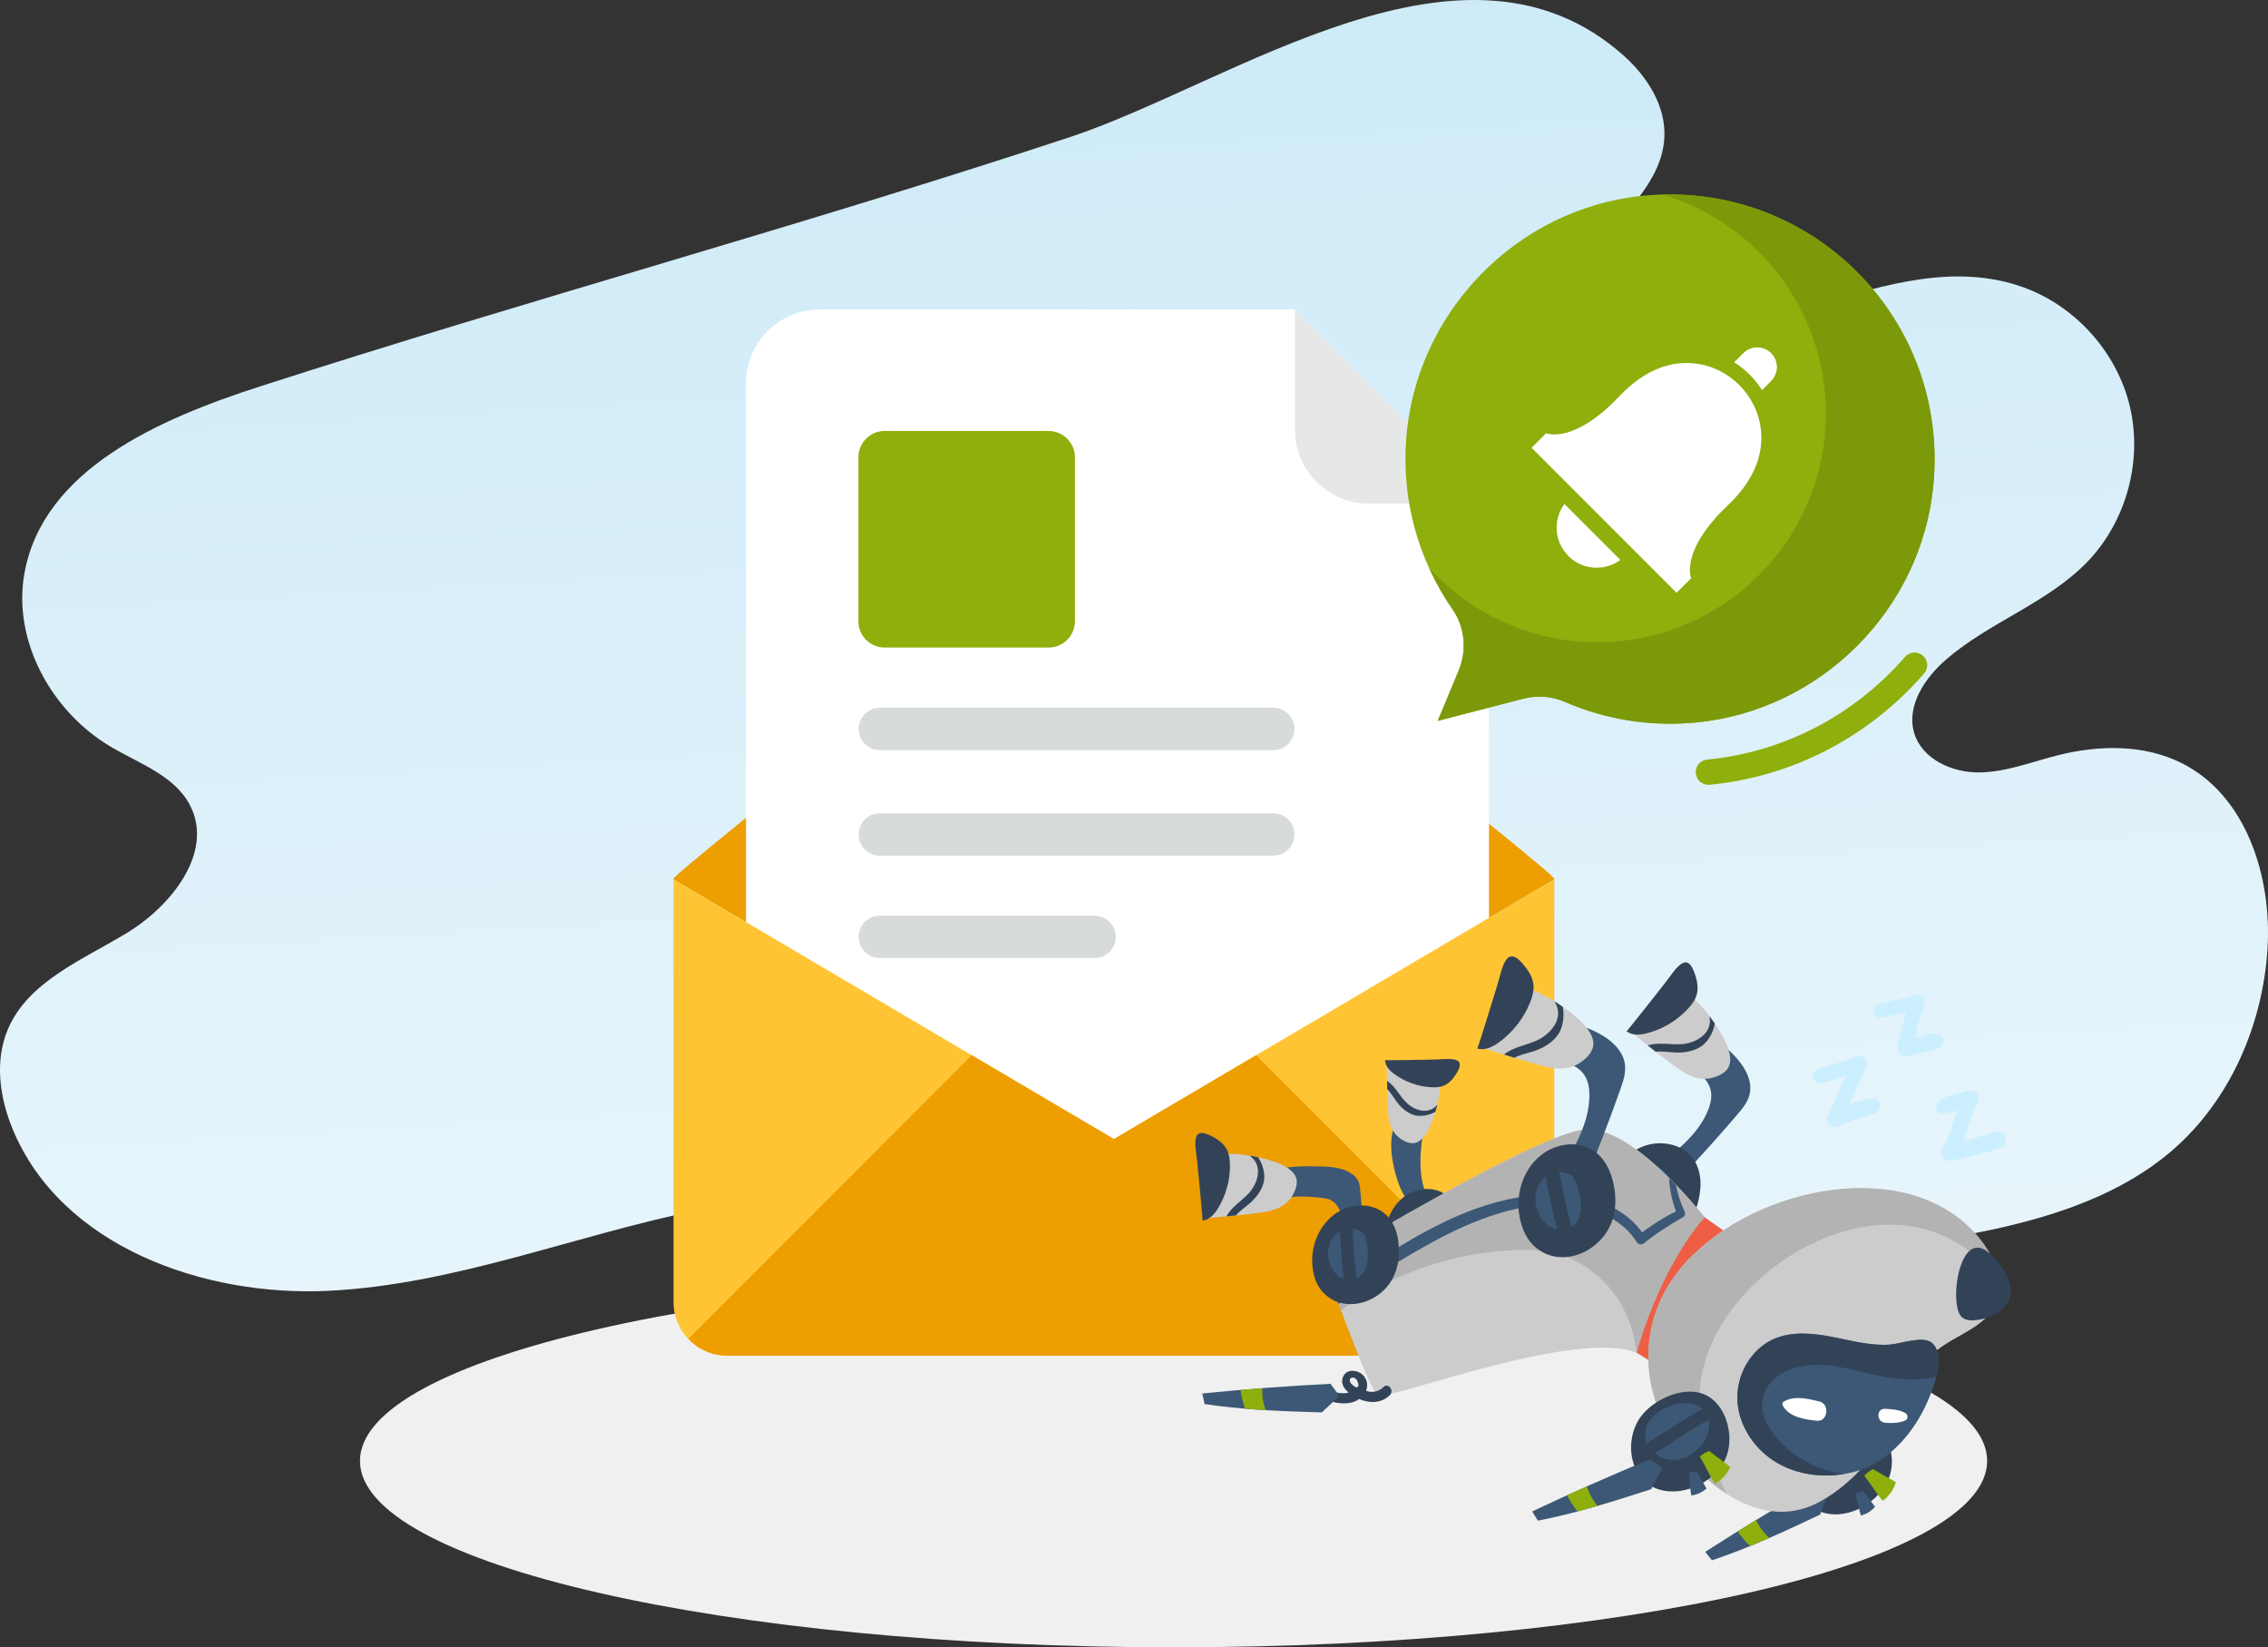 <?xml version="1.0" encoding="UTF-8"?> <!-- Creator: CorelDRAW 2018 (64-Bit) --> <svg xmlns="http://www.w3.org/2000/svg" xmlns:xlink="http://www.w3.org/1999/xlink" xml:space="preserve" width="82.078mm" height="59.601mm" style="shape-rendering:geometricPrecision; text-rendering:geometricPrecision; image-rendering:optimizeQuality; fill-rule:evenodd; clip-rule:evenodd" viewBox="0 0 816.12 592.63"><rect x="0" y="0" width="816.12" height="592.63" fill="#333333" stroke="none"/> <defs> <style type="text/css"> <![CDATA[ .fil11 {fill:#23597E;fill-rule:nonzero} .fil10 {fill:#334357;fill-rule:nonzero} .fil9 {fill:#3C5876;fill-rule:nonzero} .fil8 {fill:#7C9909;fill-rule:nonzero} .fil2 {fill:#8EAF0C;fill-rule:nonzero} .fil13 {fill:#B3B3B3;fill-rule:nonzero} .fil12 {fill:#CCCCCC;fill-rule:nonzero} .fil15 {fill:#CCEFFF;fill-rule:nonzero} .fil6 {fill:#D8DBDB;fill-rule:nonzero} .fil5 {fill:#E6E8E8;fill-rule:nonzero} .fil14 {fill:#ED5E45;fill-rule:nonzero} .fil3 {fill:#ED9E00;fill-rule:nonzero} .fil0 {fill:#F0F0F0;fill-rule:nonzero} .fil7 {fill:#FFC433;fill-rule:nonzero} .fil4 {fill:white;fill-rule:nonzero} .fil1 {fill:url(#id0);fill-rule:nonzero} ]]> </style> <linearGradient id="id0" gradientUnits="userSpaceOnUse" x1="371.57" y1="-391.6" x2="444.55" y2="875.58"> <stop offset="0" style="stop-opacity:1; stop-color:#B7E1F4"></stop> <stop offset="1" style="stop-opacity:1; stop-color:white"></stop> </linearGradient> </defs> <g id="Слой_x0020_1">  <path class="fil0" d="M715.07 525.55c0,37.04 -131.08,67.07 -292.77,67.07 -161.7,0 -292.77,-30.03 -292.77,-67.07 0,-37.04 131.08,-67.07 292.77,-67.07 161.69,0 292.77,30.03 292.77,67.07z"></path> <path class="fil1" d="M93.47 139.04c-36.13,11.66 -77.98,29.82 -84.68,67.19 -4.36,24.35 9.78,49.84 31.08,62.42 10.4,6.14 23.16,10.46 28.6,21.25 8.45,16.75 -6.74,35.96 -22.77,45.7 -16.04,9.74 -35.6,17.47 -42.9,34.75 -4.81,11.39 -2.93,24.66 1.84,36.07 17.47,41.85 68.4,60.18 113.7,57.94 45.3,-2.24 88.26,-19.89 132.69,-28.97 152.58,-31.2 312.57,39.62 464.89,7.16 23.7,-5.05 47.58,-12.95 65.89,-28.83 20.64,-17.9 32.35,-44.91 34.12,-72.16 1.69,-26.01 -7.53,-55.29 -30.81,-67.01 -13.6,-6.85 -29.86,-6.57 -44.63,-2.84 -9.43,2.38 -18.7,6.11 -28.42,6.17 -9.72,0.06 -20.43,-4.81 -23.24,-14.12 -2.96,-9.79 3.79,-19.89 11.54,-26.57 15.75,-13.58 36.82,-20.37 51.12,-35.46 13.77,-14.53 19.56,-36.18 14.89,-55.64 -4.67,-19.46 -19.67,-36.13 -38.53,-42.82 -48.07,-17.06 -100.44,29.45 -149.59,15.82 -3.65,-1.01 -7.49,-2.57 -9.41,-5.84 -1.88,-3.18 -1.44,-7.23 -0.37,-10.76 6.02,-19.79 29.41,-32.39 30.43,-53.05 0.56,-11.23 -6.08,-21.74 -14.45,-29.26 -57.52,-51.61 -140.87,9.78 -199.52,29.16 -96.44,31.87 -194.75,58.49 -291.46,89.7z"></path> <path class="fil2" d="M614.73 282.33c-2.31,0 -4.3,-1.76 -4.52,-4.11 -0.24,-2.5 1.59,-4.72 4.09,-4.96 27.49,-2.66 52.78,-15.79 71.22,-36.95 1.65,-1.9 4.53,-2.09 6.42,-0.44 1.9,1.65 2.1,4.52 0.44,6.42 -19.97,22.93 -47.38,37.15 -77.19,40.03 -0.15,0.01 -0.3,0.02 -0.44,0.02z"></path> <g id="_10564475152"> <g> <path class="fil3" d="M559.29 316.34l-158.48 93.46 -158.48 -93.46c0,-0.08 0,-0.18 0.03,-0.26 0.13,-0.59 8.88,-7.89 22.22,-18.73 0.13,-0.1 0.23,-0.21 0.36,-0.31 43.76,-35.53 135.88,-108.29 135.88,-108.29 0,0 92.11,72.76 135.87,108.29 13.55,10.99 22.45,18.42 22.58,19.04 0.03,0.08 0.03,0.18 0.03,0.26z"></path> <g> <path class="fil4" d="M465.99 111.35l-170.99 0c-14.67,0 -26.56,11.89 -26.56,26.56l0 258.53c0,14.67 11.89,26.56 26.56,26.56l214.25 0c14.67,0 26.56,-11.89 26.56,-26.56l0 -215.26 -69.82 -69.82z"></path> <path class="fil5" d="M465.99 154.62c0,14.67 11.89,26.56 26.56,26.56l43.27 0 -69.82 -69.82 0 43.27z"></path> <path class="fil2" d="M377.34 155.05l-58.99 0c-5.22,0 -9.46,4.23 -9.46,9.46l0 58.99c0,5.22 4.24,9.46 9.46,9.46l58.99 0c5.23,0 9.46,-4.24 9.46,-9.46l0 -58.99c0,-5.23 -4.23,-9.46 -9.46,-9.46z"></path> <path class="fil6" d="M458.15 254.62l-141.55 0c-4.21,0 -7.62,3.41 -7.62,7.62 0,4.21 3.41,7.62 7.62,7.62l141.55 0c4.21,0 7.62,-3.41 7.62,-7.62 0,-4.21 -3.41,-7.62 -7.62,-7.62z"></path> <path class="fil6" d="M458.15 292.58l-141.55 0c-4.21,0 -7.62,3.41 -7.62,7.62 0,4.21 3.41,7.62 7.62,7.62l141.55 0c4.21,0 7.62,-3.41 7.62,-7.62 0,-4.21 -3.41,-7.62 -7.62,-7.62z"></path> <path class="fil6" d="M393.87 329.42l-77.26 0c-4.21,0 -7.62,3.41 -7.62,7.62 0,4.21 3.41,7.62 7.62,7.62l77.26 0c4.21,0 7.62,-3.41 7.62,-7.62 0,-4.21 -3.41,-7.62 -7.62,-7.62z"></path> </g> <g> <path class="fil7" d="M559.31 316.34l0 152.04c0,10.63 -8.69,19.31 -19.31,19.31l-278.38 0c-10.63,0 -19.26,-8.69 -19.26,-19.31l0 -152.04 158.48 93.44 158.48 -93.44z"></path> <path class="fil3" d="M553.95 481.64l-102 -102 -51.12 30.14 -51.14 -30.15 -102.01 102.01c3.51,3.71 8.44,6.06 13.93,6.06l278.38 0c5.49,0 10.43,-2.34 13.95,-6.05z"></path> </g> </g> </g> <g id="_10564480176"> <g> <path class="fil2" d="M591.32 70.41c-45.62,4.48 -82.07,42.08 -85.33,87.8 -1.62,22.76 4.83,43.89 16.7,60.99 4.47,6.44 5.21,14.77 2.2,22.01l-7.52 18.11 30.75 -7.97c5.01,-1.3 10.31,-0.89 15.06,1.17 14.26,6.18 30.31,9 47.18,7.37 44.78,-4.33 81.01,-40.5 85.33,-85.28 5.8,-60.08 -44.28,-110.1 -104.37,-104.2z"></path> <g> <path class="fil4" d="M603.3 213.26l5.23 -5.23c0,0 -4.16,-9.8 13.27,-26.31 10.37,-9.83 12.69,-19.35 11.85,-27.13 -1.34,-12.39 -11.46,-22.51 -23.85,-23.85 -7.78,-0.84 -17.3,1.48 -27.13,11.85 -16.52,17.42 -26.31,13.27 -26.31,13.27l-5.23 5.23 52.18 52.18z"></path> <path class="fil4" d="M562.93 181.3c-4.14,5.65 -3.67,13.62 1.43,18.72 5.1,5.11 13.07,5.57 18.72,1.43l-20.15 -20.15z"></path> <path class="fil4" d="M637.31 137.08l-3.26 3.26c-2.54,-4.03 -5.98,-7.48 -10.04,-9.99l3.29 -3.29c2.78,-2.78 7.26,-2.78 10.04,0 2.75,2.75 2.75,7.24 -0.03,10.02z"></path> </g> </g> <path class="fil8" d="M598.38 70.01c33.91,10.15 58.64,41.56 58.64,78.78 0,45.43 -36.83,82.26 -82.26,82.26 -23.93,0 -45.41,-10.28 -60.44,-26.6 2.37,5.18 5.15,10.13 8.37,14.77 4.47,6.44 5.21,14.77 2.2,22.01l-7.52 18.11 30.75 -7.97c5.01,-1.3 10.31,-0.89 15.06,1.17 14.26,6.18 30.31,9 47.18,7.37 44.78,-4.33 81.01,-40.5 85.33,-85.27 5.57,-57.7 -40.42,-106.1 -97.31,-104.61z"></path> </g> <g id="_10564505040"> <g> <g> <path class="fil9" d="M625.18 400.95c1.78,-2.09 3.6,-4.28 4.32,-6.93 1.46,-5.37 -2,-10.83 -5.91,-14.79 -2.83,-2.87 -5.99,-5.4 -9.41,-7.54 -3.15,2.82 -6.31,5.64 -9.46,8.45 3.32,4.18 9.26,6.44 10.74,11.57 0.84,2.9 -0.03,6.03 -1.3,8.77 -3.99,8.65 -11.22,13.38 -17.79,19.72 1.28,1.78 3.84,5.02 6.39,4.66 2.67,-0.37 5.62,-5.07 7.34,-6.94 5.13,-5.56 10.15,-11.23 15.08,-16.98z"></path> <g> <path class="fil10" d="M609.55 436.65c1.28,-2.73 2.03,-5.82 2.3,-9.07 0.32,-3.84 -0.43,-7.89 -2.76,-10.96 -2.09,-2.75 -5.34,-4.5 -8.74,-5.08 -11,-1.88 -20.43,7.03 -22.18,17.46 -0.56,3.34 -0.55,6.87 0.77,9.98 3.07,7.2 10.79,9.91 18.09,8.08 6.05,-1.52 10.16,-5.37 12.52,-10.41z"></path> <path class="fil11" d="M588.51 437.21c0.61,-5.98 1.52,-11.93 2.64,-17.83 -2.13,0.71 -4.02,2.34 -5.17,4.31 -2.46,4.19 -1.8,10.98 2.53,13.52z"></path> <path class="fil11" d="M593.29 438.14c5.48,-0.86 6.8,-8.77 6.75,-13.51 -0.01,-0.68 -0.03,-1.37 -0.27,-1.99 -0.35,-0.88 -1.09,-1.53 -1.87,-2.06 -0.59,-0.4 -1.21,-0.76 -1.87,-1.03 -1.18,6.16 -2.13,12.36 -2.74,18.6z"></path> </g> <g> <path class="fil12" d="M586.97 371.46l15.84 -17.89c4.61,3.51 8.92,7.37 12.37,11.99 0.15,0.2 0.29,0.39 0.43,0.59 0.34,0.48 0.85,1.18 1.45,2.05 2.92,4.28 7.82,12.49 4.36,16.62 -0.88,1.06 -2.12,1.79 -3.32,2.28 -7.64,3.15 -13.08,-1.87 -17.39,-5 -1.6,-1.16 -3.25,-2.44 -4.91,-3.76 -0.95,-0.75 -1.9,-1.51 -2.85,-2.26 -2.03,-1.61 -4.05,-3.21 -5.97,-4.64z"></path> <path class="fil10" d="M610.17 351.22c0.63,2.14 0.97,4.44 0.38,6.6 -0.53,1.94 -1.78,3.61 -3.15,5.09 -3.94,4.26 -9.12,7.35 -14.74,8.8 -2.48,0.64 -5.36,0.88 -7.35,-0.73 0.12,0.1 12.59,-15.72 13.72,-17.19 4.02,-5.2 8.13,-12.7 11.13,-2.56z"></path> <path class="fil10" d="M592.94 376.1c3.76,-1.29 8.32,-0.16 12.35,-0.48 3.18,-0.25 6.96,-1.78 8.8,-4.51 1.28,-1.89 1.34,-3.67 1.08,-5.54 0.15,0.2 0.29,0.39 0.43,0.59 0.34,0.48 0.85,1.18 1.45,2.05 -0.46,3.19 -2.52,6.53 -4.6,8.02 -2.68,1.94 -6.14,2.52 -9.38,2.42 -2.32,-0.07 -4.95,-0.6 -7.29,-0.29 -0.95,-0.75 -1.9,-1.51 -2.85,-2.26z"></path> </g> </g> <g> <path class="fil9" d="M508.57 433.76c-0.5,0 -0.91,-0.39 -1.24,-0.77 -2.72,-3.14 -4.21,-7.16 -5.29,-11.17 -1.55,-5.77 -2.35,-12.9 0.32,-18.24 3.42,0.43 6.77,0.59 10.08,1.53 -0.68,4.33 -1.33,8.68 -1.31,13.06 0.02,4.38 0.72,8.82 2.62,12.77 0.15,0.17 0.48,0.1 0.54,-0.12 -2.11,0.65 -3.8,1.86 -5.73,2.94z"></path> <g> <path class="fil10" d="M524.82 445.89c0.49,-2.41 0.51,-4.99 0.11,-7.61 -0.48,-3.1 -1.83,-6.17 -4.25,-8.15 -2.17,-1.78 -5.08,-2.56 -7.88,-2.37 -9.07,0.59 -14.85,9.43 -14.26,18.01 0.19,2.75 0.86,5.54 2.5,7.76 3.79,5.12 10.41,5.81 15.84,2.98 4.5,-2.34 7.03,-6.17 7.94,-10.6z"></path> <path class="fil11" d="M508.27 450.31c-0.65,-4.85 -1.05,-9.73 -1.27,-14.62 -1.55,0.96 -2.74,2.61 -3.28,4.39 -1.15,3.78 0.65,9.03 4.55,10.23z"></path> <path class="fil11" d="M512.23 450.13c4.18,-1.71 3.73,-8.22 2.8,-11.97 -0.13,-0.53 -0.28,-1.08 -0.59,-1.53 -0.44,-0.63 -1.15,-1 -1.87,-1.28 -0.54,-0.21 -1.1,-0.37 -1.67,-0.47 0.23,5.1 0.65,10.18 1.34,15.24z"></path> </g> <g> <path class="fil12" d="M498.95 382.68l19.43 0.76c0.16,4.71 -0.05,9.42 -1.18,13.98 -0.05,0.19 -0.1,0.38 -0.15,0.58 -0.12,0.46 -0.31,1.15 -0.55,1.97 -1.19,4.04 -3.84,11.36 -8.23,11.31 -1.12,-0.01 -2.22,-0.41 -3.15,-0.92 -5.92,-3.19 -5.56,-9.2 -5.81,-13.53 -0.1,-1.6 -0.14,-3.3 -0.17,-5.03 -0.02,-0.99 -0.03,-1.98 -0.04,-2.96 -0.03,-2.11 -0.06,-4.2 -0.16,-6.15z"></path> <path class="fil10" d="M523.66 386.86c-1.02,1.5 -2.3,2.9 -3.96,3.64 -1.5,0.67 -3.19,0.74 -4.83,0.64 -4.71,-0.29 -9.33,-1.96 -13.14,-4.75 -1.68,-1.23 -3.32,-2.93 -3.32,-5.01 0,0.13 16.39,-0.17 17.9,-0.22 5.35,-0.15 12.19,-1.42 7.35,5.69z"></path> <path class="fil10" d="M499.11 388.84c2.75,1.7 4.39,5.16 6.67,7.53 1.8,1.87 4.71,3.47 7.38,3.22 1.85,-0.17 3,-1.04 4.05,-2.17 -0.05,0.19 -0.1,0.38 -0.15,0.58 -0.12,0.46 -0.31,1.15 -0.55,1.97 -2.25,1.35 -5.41,1.78 -7.42,1.24 -2.6,-0.69 -4.75,-2.57 -6.36,-4.66 -1.15,-1.5 -2.17,-3.43 -3.57,-4.74 -0.02,-0.99 -0.03,-1.98 -0.04,-2.96z"></path> </g> </g> <path class="fil9" d="M489.52 428.77c-0.1,-1.44 -0.21,-2.93 -0.91,-4.2 -0.49,-0.88 -1.23,-1.6 -2.05,-2.18 -3.48,-2.5 -8.05,-2.72 -12.33,-2.79 -5.04,-0.08 -10.13,-0.07 -15.02,1.14 -0.01,3.84 -0.02,7.67 -0.03,11.51 4.76,-2.36 10.38,-1.91 15.67,-1.41 1.43,0.14 2.91,0.29 4.18,0.98 1.84,1.01 2.91,2.98 3.7,4.92 1.25,3.03 2.08,6.24 2.46,9.5 -0.01,-0.11 4.12,-0.26 4.58,-0.68 1.19,-1.12 0.64,-2.19 0.66,-3.77 0.06,-4.3 -0.6,-8.73 -0.9,-13.02z"></path> <g> <g> <g> <g> <path class="fil12" d="M476.39 454.28c0,0 73.02,-44.48 92.72,-47.78 19.7,-3.3 49.84,38.56 49.84,38.56l-30.02 41.6c-22.01,-8.92 -89.71,17.51 -93.18,15.28 -2.03,-1.31 -8.34,-17.47 -13.21,-30.61 -3.44,-9.28 -6.15,-17.05 -6.15,-17.05z"></path> <path class="fil13" d="M476.39 454.28c0,0 73.02,-44.48 92.72,-47.78 9.59,-1.61 21.68,7.5 31.53,17.27 0.82,0.81 1.63,1.63 2.42,2.45 9.17,9.5 15.89,18.84 15.89,18.84l-30.02 41.6c-0.53,-4.75 -1.69,-9.4 -3.75,-13.88 -4.95,-10.79 -14.73,-19.52 -26.31,-22.13 -4.52,-1.02 -9.2,-1.11 -13.84,-0.92 -22.34,0.91 -44.33,8.58 -62.49,21.59 -0.27,-0.73 -0.54,-1.46 -0.8,-2.17 -0.56,-1.52 -1.1,-2.99 -1.59,-4.36 -2.22,-6.12 -3.76,-10.51 -3.76,-10.51z"></path> </g> <path class="fil9" d="M480.15 464.79c3.69,-3.24 7.78,-6.07 11.58,-8.64 16.5,-11.15 34.75,-22 54.63,-25.39 15.21,-2.6 34.85,-0.97 44.54,12.6 3.82,-2.86 7.88,-5.48 12.17,-7.56 -1.12,-3.11 -1.92,-6.28 -2.28,-9.58 -0.09,-0.84 -0.14,-1.66 -0.16,-2.46 0.82,0.81 1.63,1.63 2.42,2.45 0.64,3.35 1.7,6.62 3.11,9.53 0.33,0.69 0.3,1.6 -0.44,2.04 -4.99,2.94 -9.8,5.92 -14.3,9.59 -0.74,0.6 -1.98,0.22 -2.45,-0.52 -4.74,-7.62 -13.23,-11.46 -21.83,-12.83 -18.34,-2.92 -37.14,4.8 -52.87,13.48 -7.92,4.37 -15.74,9.1 -23.22,14.2 -3.36,2.29 -6.41,4.79 -9.32,7.45 -0.56,-1.52 -1.1,-2.99 -1.59,-4.36z"></path> </g> </g> <path class="fil14" d="M588.94 486.66l10.18 6.24 33.37 -41.52 -19.05 -13.44c0,0 -14.84,15.28 -24.5,48.72z"></path> </g> <g> <g> <path class="fil10" d="M680.49 528.99c1.43,-7.22 -2.36,-16.83 -9.35,-19.9 -8.18,-3.6 -19.38,3.3 -23.26,10.47 -4.93,9.11 -1.19,23.18 10.01,25.03 9.63,1.59 20.7,-6.04 22.6,-15.6z"></path> <g> <path class="fil9" d="M653.13 534.26c-13.37,7.69 -26.56,15.7 -39.54,24.03 0.82,1.01 1.63,2.02 2.45,3.03 13.27,-4.42 26.34,-10.48 38.97,-16.47 0.96,-2.66 1.92,-5.32 2.88,-7.97 -1.71,-1.14 -3.3,-1.91 -4.76,-2.62z"></path> </g> <g> <path class="fil2" d="M629.74 556.2c2.31,-0.95 4.62,-1.92 6.91,-2.92 -1.98,-1.82 -3.6,-4.05 -4.69,-6.48 -2.23,1.36 -4.45,2.74 -6.67,4.12 1.23,1.89 2.83,3.64 4.45,5.29z"></path> </g> <g> <path class="fil11" d="M654.91 531.55c-0.12,0.09 -0.25,0.17 -0.37,0.23 0.9,0.55 1.89,0.98 2.91,1.27 5.64,1.56 10.47,-1.58 13.45,-6.27 1.76,-2.77 2.48,-6.41 1.53,-9.35 -6.16,4.27 -11.55,9.58 -17.51,14.11z"></path> <path class="fil11" d="M650.22 525c0.03,0.68 0.15,1.33 0.35,1.94 0.22,0.69 0.53,1.33 0.92,1.93 0.14,-0.36 0.38,-0.7 0.76,-0.99 5.95,-4.52 11.33,-9.82 17.46,-14.08 -0.7,-0.47 -1.52,-0.84 -2.48,-1.09 -1.73,-0.45 -3.57,-0.3 -5.32,0.1 -5.36,1.24 -12.01,6.05 -11.7,12.19z"></path> </g> <g> <path class="fil2" d="M670.88 530.94c0.76,-0.98 1.96,-1.84 3.06,-2.42 2.64,1.51 5.64,3.18 8.29,4.69 -0.78,2.67 -2.47,5.07 -4.73,6.7 -2.17,-2.49 -4.57,-6.39 -6.62,-8.97z"></path> </g> <g> <path class="fil9" d="M667.69 537.24c0.8,-0.45 1.85,-0.68 2.76,-0.76 1.36,1.77 2.91,3.76 4.27,5.54 -1.29,1.58 -3.12,2.72 -5.11,3.18 -0.76,-2.3 -1.27,-5.62 -1.92,-7.96z"></path> </g> </g> <path class="fil12" d="M604.59 521.32c-16.26,-22.27 -15.58,-50.08 4.37,-69.64 27.53,-26.98 82.31,-35.62 104.82,-4.17 3.3,4.6 5.73,10.36 5.57,15.85 -0.07,2.23 -0.56,4.41 -1.59,6.46 -2.99,5.91 -9.53,8.92 -15.26,12.26 -4.9,2.86 -9.62,6.38 -12.5,11.26 -1.82,3.08 -2.82,6.56 -4.18,9.87 -5.98,14.58 -17.32,29.82 -31.45,37.29 -11.31,5.98 -22.99,3.38 -32.95,-3.01 -6.56,-4.21 -12.37,-10.05 -16.83,-16.16z"></path> <path class="fil13" d="M604.59 521.32c-16.26,-22.27 -15.58,-50.08 4.37,-69.64 27.53,-26.98 82.31,-35.62 104.82,-4.17 3.3,4.6 5.73,10.36 5.57,15.85 -2.05,-3.63 -3.78,-6.67 -4.82,-7.83 -6.71,-7.44 -16.08,-12.56 -25.95,-14.23 -17.16,-2.92 -34.93,3.32 -48.99,13.6 -15.21,11.12 -27.25,28.05 -28.08,46.87 -0.55,12.54 3.81,24.59 9.9,35.72 -6.56,-4.21 -12.37,-10.05 -16.83,-16.16z"></path> <g> <path class="fil10" d="M710.88 448.9c-6.66,1.22 -8.75,19.68 -5.44,24.37 1.21,1.72 3.68,1.92 5.77,1.64 7.73,-1.03 14.49,-5.78 11.69,-14.1 -1.41,-4.19 -4.37,-8.04 -7.91,-10.66 -1.52,-1.12 -2.89,-1.48 -4.11,-1.25z"></path> </g> <g> <path class="fil10" d="M621.46 523.3c2.35,-6.98 -0.17,-16.99 -6.71,-20.94 -7.65,-4.62 -19.64,0.78 -24.41,7.39 -6.07,8.4 -4.16,22.84 6.71,26.11 9.35,2.82 21.3,-3.32 24.42,-12.56z"></path> <g> <g> <path class="fil9" d="M593.65 525c-14.25,5.9 -28.36,12.15 -42.3,18.74 0.68,1.11 1.36,2.21 2.04,3.32 13.72,-2.67 27.47,-7.01 40.77,-11.32 1.29,-2.51 2.59,-5.02 3.88,-7.54 -1.55,-1.35 -3.03,-2.32 -4.39,-3.21z"></path> </g> <g> <path class="fil2" d="M567.63 543.75c2.41,-0.64 4.82,-1.31 7.23,-2.01 -1.73,-2.06 -3.05,-4.49 -3.82,-7.03 -2.39,1.06 -4.76,2.14 -7.14,3.23 0.97,2.03 2.34,3.97 3.74,5.81z"></path> </g> </g> <g> <path class="fil9" d="M595.76 522.54c-0.14,0.08 -0.27,0.14 -0.4,0.18 0.82,0.67 1.75,1.22 2.72,1.63 5.39,2.27 10.58,-0.22 14.14,-4.48 2.1,-2.52 3.28,-6.04 2.72,-9.08 -6.66,3.44 -12.69,8.01 -19.19,11.74z"></path> <path class="fil9" d="M591.96 515.44c-0.05,0.68 -0.02,1.34 0.09,1.97 0.13,0.71 0.36,1.39 0.66,2.03 0.18,-0.34 0.47,-0.65 0.88,-0.89 6.48,-3.72 12.49,-8.28 19.13,-11.72 -0.63,-0.55 -1.4,-1.03 -2.32,-1.4 -1.66,-0.67 -3.5,-0.76 -5.29,-0.58 -5.47,0.54 -12.68,4.45 -13.17,10.59z"></path> </g> <g> <path class="fil2" d="M611.68 524c0.88,-0.88 2.18,-1.57 3.35,-2 2.42,1.84 5.19,3.88 7.61,5.72 -1.12,2.55 -3.11,4.71 -5.55,6.03 -1.83,-2.75 -3.71,-6.92 -5.41,-9.75z"></path> </g> <g> <path class="fil9" d="M607.71 529.83c0.85,-0.34 1.92,-0.44 2.84,-0.4 1.12,1.93 2.4,4.11 3.52,6.04 -1.48,1.4 -3.44,2.3 -5.48,2.5 -0.46,-2.38 -0.53,-5.74 -0.88,-8.14z"></path> </g> </g> <g> <g> <path class="fil9" d="M625.21 503.98c-0.52,-9.21 4.78,-18.72 13.26,-22.34 6.46,-2.75 13.83,-2.04 20.72,-0.71 6.89,1.34 13.8,3.27 20.8,2.8 3.69,-0.24 11.61,-3.18 14.93,-0.83 3.37,2.4 2.81,8.31 1.83,12.4 -0.17,0.71 -0.35,1.37 -0.53,1.94 -1.89,6.06 -4.61,11.89 -8.34,17.03 -5.27,7.29 -12.6,13.34 -21.49,15.44 -0.96,0.23 -1.92,0.42 -2.9,0.57 -8.16,1.32 -16.77,0.15 -23.91,-3.97 -7.99,-4.62 -13.84,-13.13 -14.37,-22.34z"></path> </g> <path class="fil10" d="M625.21 503.98c-0.52,-9.21 4.78,-18.72 13.26,-22.34 6.46,-2.75 13.83,-2.04 20.72,-0.71 6.89,1.34 13.8,3.27 20.8,2.8 3.69,-0.24 11.61,-3.18 14.93,-0.83 3.37,2.4 2.81,8.31 1.83,12.4 -7.44,2.08 -18.7,0.28 -24.03,-1.06 -9.47,-2.39 -19.67,-5.11 -28.76,-1.52 -4.46,1.76 -8.48,5.3 -9.58,9.96 -1.28,5.47 1.69,11.09 5.47,15.24 5.85,6.43 13.92,10.8 22.5,12.19 0.37,0.06 0.75,0.12 1.13,0.17 -8.16,1.32 -16.77,0.15 -23.91,-3.97 -7.99,-4.62 -13.84,-13.13 -14.37,-22.34z"></path> </g> <path class="fil4" d="M654.69 504.17c-4.02,-0.94 -9.09,-2.27 -12.88,0.09 -0.45,0.28 -0.59,0.84 -0.34,1.31 2.28,4.27 7.98,5.1 12.29,5.55 3.98,0.41 4.78,-6.04 0.94,-6.94z"></path> <path class="fil4" d="M685.69 508.4c-2,-1.27 -5.04,-1.48 -7.35,-1.59 -3.27,-0.15 -3.17,4.74 0,5.03 2.27,0.21 5.28,0.12 7.35,-0.9 1.03,-0.52 0.88,-1.99 0,-2.54z"></path> </g> <g> <path class="fil10" d="M476.04 503.36c4.14,1.36 9.32,2.58 13.05,-0.06 3.69,1.58 7.97,1.64 11.05,-1.42 1.67,-1.66 -0.61,-4.57 -2.3,-2.9 -1.64,1.63 -3.74,2.09 -5.96,1.47 -0.11,-0.03 -0.21,-0.07 -0.32,-0.11 1.4,-3.39 -1,-7.33 -5.2,-7.19 -1.92,0.06 -3.32,1.67 -3.4,3.56 -0.07,1.77 1.02,3.17 2.32,4.26 -0.2,0.05 -0.4,0.1 -0.6,0.14 -2.49,0.45 -5.01,-0.46 -7.34,-1.22 -2.25,-0.74 -3.58,2.72 -1.31,3.46zm10.09 -5.73l0 0c-0.41,-0.53 -0.6,-1.26 -0.18,-1.74 0.58,-0.67 1.74,-0.23 2.24,0.49 0.33,0.47 0.91,1.89 0.47,2.45 -0.58,0.73 -1.58,-0.31 -2.23,-0.87 -0.11,-0.09 -0.21,-0.2 -0.3,-0.32z"></path> <g> <g> <path class="fil9" d="M478.78 497.82c-15.4,0.78 -30.79,1.94 -46.14,3.48 0.27,1.27 0.54,2.54 0.81,3.81 13.83,2.08 28.23,2.61 42.2,3 2.06,-1.93 4.12,-3.86 6.19,-5.8 -1.01,-1.79 -2.07,-3.2 -3.06,-4.49z"></path> </g> <g> <path class="fil2" d="M447.98 506.76c2.49,0.21 4.98,0.38 7.48,0.53 -0.94,-2.53 -1.37,-5.25 -1.24,-7.91 -2.61,0.2 -5.21,0.42 -7.81,0.64 0.24,2.24 0.87,4.53 1.57,6.73z"></path> </g> </g> </g> <g> <path class="fil10" d="M502.91 455c0.6,-2.8 0.65,-5.82 0.21,-8.89 -0.52,-3.63 -2.07,-7.22 -4.88,-9.57 -2.52,-2.1 -5.9,-3.04 -9.18,-2.86 -10.6,0.59 -17.45,10.85 -16.85,20.88 0.19,3.21 0.94,6.49 2.83,9.09 4.37,6.02 12.1,6.9 18.47,3.65 5.28,-2.69 8.28,-7.13 9.39,-12.3z"></path> <path class="fil9" d="M483.53 459.97c-0.71,-5.67 -1.12,-11.37 -1.33,-17.09 -1.82,1.11 -3.23,3.02 -3.88,5.09 -1.39,4.4 0.66,10.56 5.21,12z"></path> <path class="fil9" d="M488.16 459.81c4.9,-1.96 4.45,-9.57 3.4,-13.95 -0.15,-0.62 -0.31,-1.26 -0.68,-1.79 -0.51,-0.74 -1.34,-1.18 -2.17,-1.51 -0.63,-0.25 -1.28,-0.45 -1.95,-0.56 0.21,5.96 0.64,11.9 1.4,17.82z"></path> </g> <g> <path class="fil12" d="M434.18 438.32l-0.88 -22.7c5.47,-0.62 10.97,-0.8 16.38,0.11 0.23,0.04 0.46,0.08 0.69,0.12 0.55,0.1 1.36,0.25 2.34,0.46 4.82,1.02 13.58,3.44 13.92,8.55 0.09,1.31 -0.28,2.62 -0.78,3.75 -3.18,7.19 -10.22,7.31 -15.23,8 -1.86,0.26 -3.84,0.46 -5.85,0.65 -1.15,0.11 -2.3,0.22 -3.45,0.32 -2.46,0.23 -4.89,0.45 -7.15,0.74z"></path> <path class="fil10" d="M436.81 409.16c1.84,1.05 3.59,2.41 4.6,4.28 0.91,1.69 1.15,3.65 1.18,5.57 0.09,5.52 -1.43,11.05 -4.34,15.74 -1.28,2.07 -3.11,4.13 -5.53,4.33 0.15,-0.01 -1.69,-19.07 -1.88,-20.83 -0.66,-6.21 -2.76,-14.07 5.96,-9.08z"></path> <path class="fil10" d="M441.33 437.58c1.73,-3.36 5.61,-5.58 8.17,-8.45 2.02,-2.26 3.61,-5.8 3.08,-8.89 -0.37,-2.14 -1.49,-3.4 -2.9,-4.52 0.23,0.04 0.46,0.08 0.69,0.12 0.55,0.1 1.36,0.25 2.34,0.46 1.78,2.49 2.56,6.14 2.12,8.53 -0.57,3.09 -2.56,5.77 -4.85,7.83 -1.64,1.48 -3.8,2.84 -5.2,4.59 -1.15,0.11 -2.3,0.22 -3.45,0.32z"></path> </g> <g> <path class="fil9" d="M583.1 391.8c0.98,-2.78 1.95,-5.67 1.65,-8.6 -0.62,-5.94 -6.18,-10.07 -11.63,-12.53 -3.94,-1.78 -8.08,-3.09 -12.33,-3.92 -2.07,4.04 -4.14,8.08 -6.21,12.11 4.93,2.9 11.76,2.88 15.22,7.44 1.96,2.58 2.29,6.05 2.09,9.28 -0.65,10.2 -6.07,17.73 -10.2,26.61 1.97,1.29 5.78,3.54 8.2,2.2 2.53,-1.4 3.67,-7.24 4.67,-9.78 2.99,-7.55 5.83,-15.16 8.54,-22.82z"></path> <g> <path class="fil10" d="M581.22 433.58c0.22,-3.23 -0.21,-6.61 -1.2,-9.97 -1.17,-3.97 -3.47,-7.74 -6.99,-9.91 -3.15,-1.94 -7.08,-2.45 -10.71,-1.72 -11.74,2.36 -17.74,14.93 -15.46,26.04 0.73,3.56 2.1,7.09 4.63,9.7 5.85,6.02 14.62,5.76 21.22,1.11 5.47,-3.85 8.1,-9.3 8.51,-15.25z"></path> <path class="fil9" d="M560.37 442.26c-1.7,-6.22 -3.08,-12.53 -4.24,-18.88 -1.85,1.53 -3.12,3.9 -3.51,6.31 -0.84,5.14 2.44,11.68 7.75,12.57z"></path> <path class="fil9" d="M565.52 441.34c5.16,-2.98 3.43,-11.4 1.55,-16.13 -0.27,-0.67 -0.55,-1.36 -1.04,-1.89 -0.68,-0.74 -1.68,-1.11 -2.67,-1.34 -0.74,-0.18 -1.51,-0.29 -2.27,-0.31 1.2,6.62 2.64,13.19 4.43,19.68z"></path> </g> <g> <path class="fil12" d="M533.45 377.03l8.95 -24.02c5.97,1.74 11.78,3.94 17.02,7.23 0.22,0.14 0.44,0.28 0.66,0.42 0.53,0.35 1.31,0.86 2.24,1.5 4.57,3.15 12.64,9.49 10.78,14.96 -0.47,1.4 -1.43,2.61 -2.45,3.57 -6.44,6.1 -13.82,3.18 -19.33,1.71 -2.05,-0.54 -4.19,-1.19 -6.37,-1.87 -1.24,-0.38 -2.49,-0.78 -3.73,-1.17 -2.66,-0.83 -5.29,-1.65 -7.77,-2.34z"></path> <path class="fil10" d="M548.87 347.81c1.46,1.9 2.69,4.07 2.93,6.46 0.22,2.15 -0.39,4.3 -1.19,6.31 -2.3,5.78 -6.3,10.88 -11.36,14.5 -2.23,1.59 -5.03,2.95 -7.64,2.1 0.16,0.05 6.53,-20.6 7.1,-22.51 2.01,-6.76 3.24,-15.85 10.15,-6.86z"></path> <path class="fil10" d="M541.22 379.37c3.26,-2.74 8.27,-3.37 12.18,-5.25 3.09,-1.48 6.28,-4.47 7.07,-7.91 0.55,-2.39 -0.07,-4.19 -1.06,-5.96 0.22,0.14 0.44,0.28 0.66,0.42 0.53,0.35 1.31,0.86 2.24,1.5 0.77,3.37 -0,7.51 -1.51,9.8 -1.94,2.97 -5.17,4.9 -8.45,6.05 -2.35,0.82 -5.19,1.31 -7.41,2.52 -1.24,-0.38 -2.49,-0.78 -3.73,-1.17z"></path> </g> </g> </g> <path class="fil15" d="M673.81 395.12c-2.8,0.34 -5.54,1.09 -8.2,2.09 1.9,-4.44 3.79,-8.89 5.78,-13.29 0.86,-1.91 -0.59,-4.69 -2.98,-3.88 -4.71,1.59 -9.4,3.21 -14.18,4.6 -3.2,0.93 -1.86,5.85 1.38,5 2.9,-0.76 5.77,-1.58 8.62,-2.51 -2.14,4.74 -4.33,9.46 -6.47,14.19 -1.16,2.56 1.22,5.18 3.86,3.86 4.19,-2.09 8.49,-3.19 12.94,-4.55 2.88,-0.87 2.52,-5.91 -0.75,-5.52z"></path> <path class="fil15" d="M698.25 372.26c-2.15,-1.22 -3.96,-0.3 -6.2,0.29 -0.98,0.26 -1.96,0.5 -2.94,0.74 0.8,-4.11 2.05,-8.19 3.38,-12.11 0.66,-1.97 -1.4,-3.76 -3.27,-3.27 -4.44,1.16 -8.9,2.26 -13.34,3.39 -3.12,0.79 -1.8,5.53 1.33,4.81 2.91,-0.67 5.81,-1.34 8.72,-2 -1.22,4.03 -2.18,8.11 -3.16,12.23 -0.53,2.23 1.39,4.08 3.6,3.6 2.43,-0.53 4.84,-1.11 7.25,-1.74 2.18,-0.58 4.3,-0.77 5.44,-2.9 0.56,-1.04 0.28,-2.42 -0.79,-3.03z"></path> <path class="fil15" d="M718.15 407.19c-3.86,1.13 -7.7,2.28 -11.58,3.3 1.67,-4.65 2.76,-9.53 5.1,-13.92 1.18,-2.2 -0.76,-4.78 -3.21,-4.18 -3.45,0.85 -7.63,1.6 -10.64,3.56 -1.9,1.23 -1.35,4.79 1.24,4.59 1.72,-0.13 3.46,-0.55 5.18,-1.04 -1.64,4.64 -2.82,9.47 -5.32,13.74 -1.37,2.33 0.88,4.82 3.32,4.32 5.88,-1.19 11.84,-2.56 17.5,-4.58 3.59,-1.28 2.16,-6.9 -1.6,-5.79z"></path> </g> </g> </svg> 